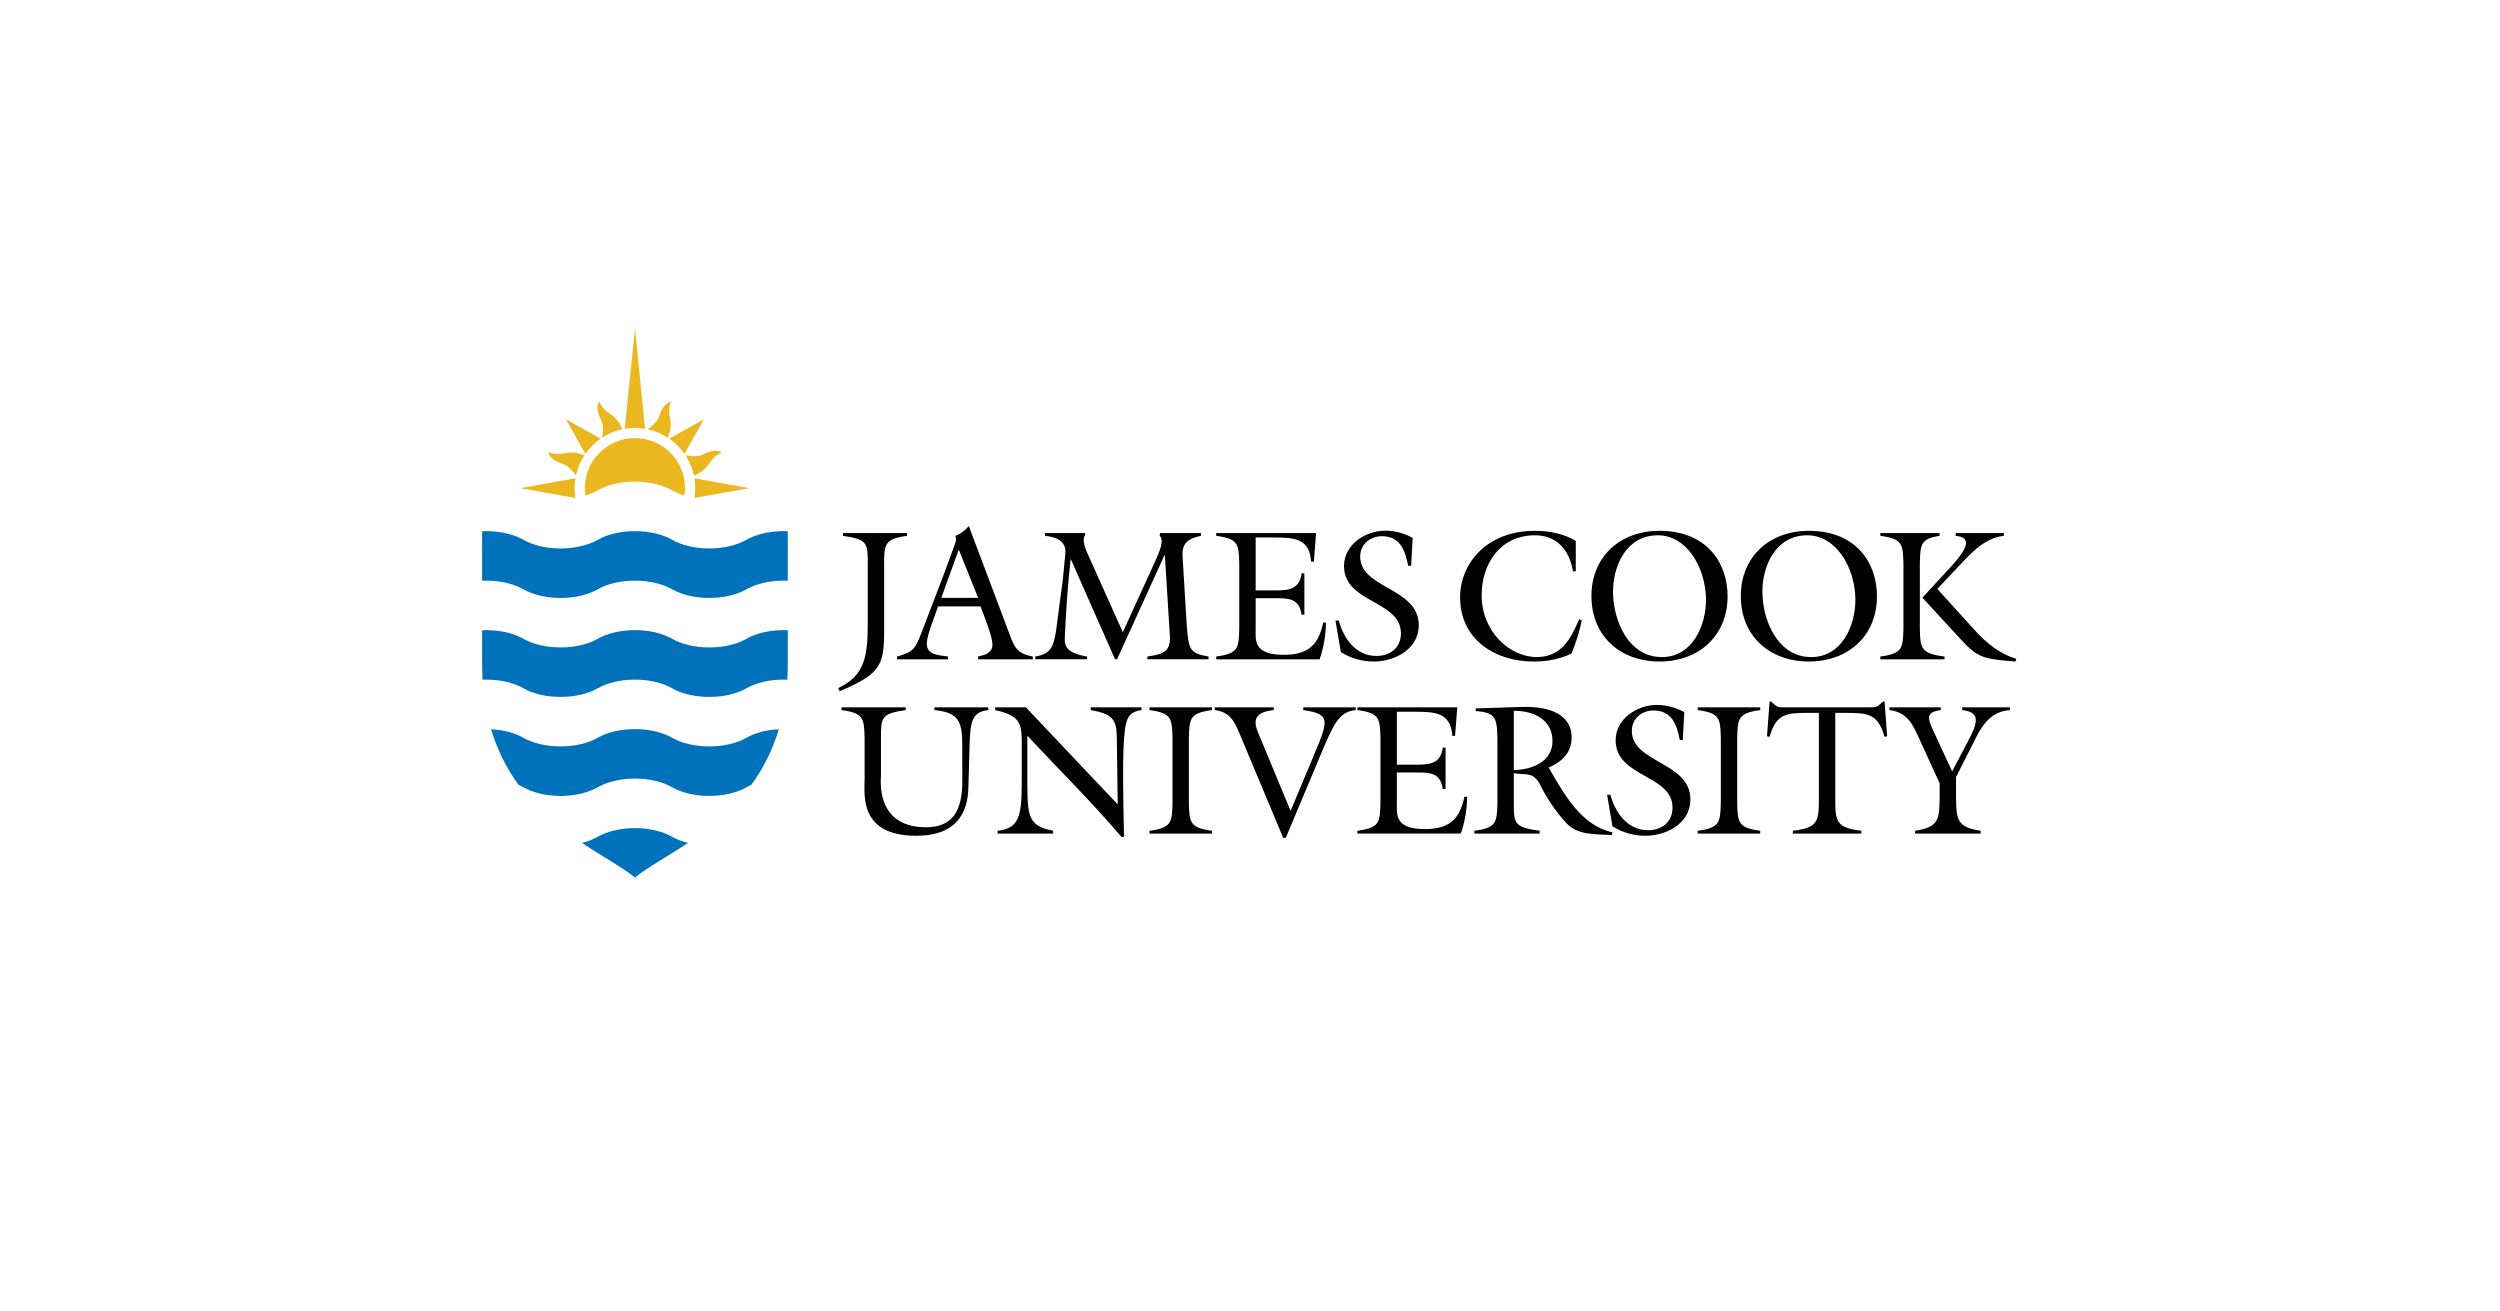 <svg width="1592" height="835" viewBox="0 0 1592 835" fill="none" xmlns="http://www.w3.org/2000/svg">
<g clip-path="url(#clip0_1451_1900)">
<path d="M552.591 358.837C552.591 345.836 552.352 343.465 536.836 341.232V339.447H577.592V341.232C563.379 343.111 563.01 346.659 563.01 358.837V401.159C563.133 424.105 560.411 429.186 534.707 440.171L533.759 438.162C551.165 430.01 552.591 417.247 552.591 395.97V358.837Z" fill="black"/>
<path d="M597.411 386.146C595.398 392.065 590.171 404.366 590.171 410.032C590.171 417.244 598.345 417.244 603.681 418.076V419.846H571.229V418.076C581.779 415.235 582.836 412.872 586.507 403.643L599.887 368.765L607.005 349.497C608.062 346.419 609.604 343.586 608.301 341.345C611.501 340.037 614.455 337.92 616.946 334.964L643.004 404.236C646.197 412.872 648.224 416.298 657.695 418.076V419.846H622.876V418.076C627.017 417.129 631.999 415.821 631.999 410.509C631.999 405.536 627.488 394.421 624.411 386.146H597.411ZM610.552 349.967L599.417 380.704H622.876L610.552 349.967Z" fill="black"/>
<path d="M715.014 402.583L736.453 355.527C739.422 349.037 741.073 343.111 738.466 341.34L738.712 339.447H764.749V341.225C757.183 342.757 752.563 345.597 753.034 353.872L755.641 396.91C756.944 413.337 756.944 415.946 769.607 418.078V419.841H730.654V418.078C739.777 416.654 745.569 415.592 744.983 405.185L741.782 353.525H741.551L711.351 419.841H710.055L681.976 356.243H681.745C679.84 374.325 678.899 387.449 678.066 405.763C677.835 410.381 677.951 415.707 692.279 418.078V419.841H659.249V418.078C669.783 416.3 670.84 411.212 672.506 401.643L676.886 368.42L678.428 352.34C679.145 344.527 672.383 341.81 665.403 341.225V339.447H690.983L691.099 340.748C688.485 343.465 691.679 350.562 692.518 352.455L715.014 402.583Z" fill="black"/>
<path d="M774.493 418.076C788.713 416.176 788.822 412.627 789.162 400.457V358.836C788.822 346.658 788.713 343.109 774.493 341.23V339.453H838.093L836.667 357.65H834.9C834.06 342.408 823.04 342.278 811.094 342.278H799.603V375.978H811.912C820.796 375.978 827.551 375.27 828.847 365.109H830.628V391.466H828.847C827.305 381.074 820.796 380.936 811.912 380.936H799.603V400.334C799.603 407.301 797.938 417 817.364 417C832.294 417 839.628 411.341 842.59 396.431H844.356C844.248 405.414 842.713 412.75 840.345 419.847H774.493V418.076Z" fill="black"/>
<path d="M898.62 360.256H896.731C894.834 350.68 891.757 341.459 880.034 341.459C872.439 341.459 866.169 346.655 866.169 354.467C866.169 374.913 903.479 374.205 903.479 398.09C903.479 413.332 888.31 421.268 874.705 421.268C867.458 421.268 859.884 419.136 853.86 415.233L850.414 395.134H852.535C855.496 406.488 863.439 417.719 876.472 417.719C885.226 417.719 892.111 412.523 892.111 403.294C892.111 382.249 855.873 384.142 855.873 360.495C855.873 346.655 869.608 337.917 882.272 337.917C888.31 337.917 894.356 339.681 899.576 342.521L898.62 360.256Z" fill="black"/>
<path d="M1003.46 363.804H1001.68C999.432 350.441 991.612 340.872 977.406 340.872C955.721 340.872 943.514 358.593 943.514 378.937C943.514 402.237 961.398 418.419 978.594 418.419C994.088 418.419 1000.25 407.072 1005.59 394.309L1007.26 395.018C1005.82 402.237 1003.58 409.327 1000.74 416.179C993.154 419.843 984.98 421.266 976.559 421.266C951.804 421.266 929.779 407.072 929.779 380.354C929.779 359.308 946.244 338.024 977.515 338.024C986.522 338.024 995.638 339.81 1003.46 344.413V363.804Z" fill="black"/>
<path d="M1100.13 379.65C1100.13 405.068 1081.65 421.257 1056.77 421.257C1031.79 421.257 1013.42 405.068 1013.42 379.535C1013.42 354.341 1031.91 338.022 1056.66 338.022C1086.99 338.022 1100.13 358.605 1100.13 379.65ZM1027.17 376.687C1027.17 395.015 1036.88 418.424 1058.2 418.424C1077.73 418.424 1086.4 398.557 1086.4 381.66C1086.03 360.723 1073.83 340.87 1055.71 340.87C1035.33 340.87 1027.17 360.723 1027.17 376.687Z" fill="black"/>
<path d="M1195.25 379.65C1195.25 405.068 1176.78 421.257 1151.9 421.257C1126.91 421.257 1108.55 405.068 1108.55 379.535C1108.55 354.341 1127.03 338.022 1151.8 338.022C1182.11 338.022 1195.25 358.605 1195.25 379.65ZM1122.29 376.687C1122.29 395.015 1132.01 418.424 1153.32 418.424C1172.88 418.424 1181.53 398.557 1181.53 381.66C1181.16 360.723 1168.96 340.87 1150.83 340.87C1130.48 340.87 1122.29 360.723 1122.29 376.687Z" fill="black"/>
<path d="M1222.54 400.456C1222.89 412.634 1223.01 416.182 1238.29 418.076V419.846H1197.41V418.076C1211.64 416.182 1211.76 412.634 1212.11 400.456V358.835C1211.76 346.657 1211.64 343.109 1197.41 341.23V339.444H1235.09V341.23C1223.01 343.109 1222.89 346.657 1222.54 358.835V400.456ZM1276.07 339.444V341.23C1262.57 342.646 1253.57 354.115 1244.8 363.214L1233.67 375.038L1257.72 401.518C1264.95 409.439 1273.48 416.529 1284 419.485L1283.42 421.263C1262.81 419.608 1259.49 419.015 1248.35 406.837L1224.19 380.588L1243.26 359.904C1255.7 345.956 1253.33 342.053 1245.38 341.23V339.444H1276.07Z" fill="black"/>
<path d="M629.345 450.413V452.183C618.564 453.361 617.855 459.996 617.391 475.592L616.667 501.479C616.32 516.75 609.803 532.224 583.506 532.224C546.797 532.224 550.584 505.736 550.584 496.29V469.803C550.222 457.618 550.106 454.084 535.886 452.183V450.413H576.758V452.183C561.235 454.431 561.003 456.794 561.003 469.803V494.036C561.003 496.29 557.209 526.796 589.661 526.796C615.248 526.796 612.765 502.441 612.765 488.008V475.592C612.765 460.581 611.585 453.73 595.004 452.183V450.413H629.345Z" fill="black"/>
<path d="M711.764 512.246L711.17 469.093C711.047 457.855 707.977 454.545 694.597 452.182V450.411H726.911V452.182C718.744 453.251 717.209 457.747 716.268 465.429C714.602 478.423 715.196 506.927 715.782 532.699L714.255 533.06C695.299 510.721 674.222 490.016 654.202 468.493V490.261C654.202 519.575 653.493 525.602 670.667 529.028V530.82H635.261V529.028C651.248 527.387 650.647 516.496 650.647 489.676V471.933C650.647 460.11 648.758 455.492 633.712 452.182V450.411H653.254L711.764 512.246Z" fill="black"/>
<path d="M757.078 511.428C757.433 523.598 757.563 527.147 771.769 529.04V530.818H731.975V529.04C746.181 527.147 746.311 523.598 746.659 511.428V469.807C746.311 457.614 746.181 454.08 731.975 452.18V450.416H771.769V452.18C757.563 454.08 757.433 457.614 757.078 469.807V511.428Z" fill="black"/>
<path d="M863.326 450.413V452.183C852.19 453.137 848.758 462.467 841.416 479.61L818.782 533.525H817.131L790.371 469.572C786.808 460.928 784.086 453.361 773.544 452.183V450.413H811.093V452.183C794.389 453.838 799.834 463.299 802.911 470.75L821.859 516.389L835.848 482.927C846.021 458.68 847.918 454.785 829.925 452.183V450.413H863.326Z" fill="black"/>
<path d="M864.391 529.031C878.618 527.152 878.734 523.596 879.081 511.425V469.804C878.734 457.62 878.618 454.078 864.391 452.178V450.414H928.005L926.586 468.619H924.805C923.972 453.363 912.952 453.247 900.991 453.247H889.515V486.947H901.831C910.701 486.947 917.463 486.239 918.759 476.07H920.548V502.435H918.759C917.224 492.035 910.701 491.919 901.831 491.919H889.515V511.31C889.515 518.277 887.85 527.968 907.283 527.968C922.191 527.968 929.547 522.295 932.502 507.4H934.283C934.167 516.391 932.625 523.719 930.257 530.816H864.391V529.031Z" fill="black"/>
<path d="M953.567 474.763C953.567 456.673 952.973 453.963 939.709 452.771V451.123L968.613 450.176C998.458 449.23 1000.83 463.771 1000.83 469.451C1000.83 479.381 994.671 485.054 986.149 488.849L986.735 489.673C995.858 505.623 1007.22 525.96 1026.78 529.993L1026.41 531.749C1013.85 531.163 1004.62 531.525 997.748 524.428C989.928 516.268 983.774 505.869 981.291 500.773C976.548 490.966 972.283 493.814 963.993 492.383V511.426C963.993 524.428 964.218 526.791 980.451 529.031V530.817H938.883V529.031C953.089 527.152 953.205 523.597 953.567 511.426V474.763ZM963.993 490.381C975.361 490.265 988.632 485.054 988.632 471.937C988.632 458.09 976.425 452.54 963.993 452.655V490.381Z" fill="black"/>
<path d="M1071.6 471.223H1069.71C1067.81 461.64 1064.72 452.418 1053 452.418C1045.42 452.418 1039.15 457.615 1039.15 465.427C1039.15 485.88 1076.45 485.172 1076.45 509.064C1076.45 524.299 1061.29 532.22 1047.67 532.22C1040.45 532.22 1032.86 530.103 1026.81 526.193L1023.4 506.109H1025.52C1028.49 517.455 1036.41 528.686 1049.45 528.686C1058.21 528.686 1065.07 523.49 1065.07 514.268C1065.07 493.223 1028.84 495.109 1028.84 471.454C1028.84 457.615 1042.58 448.884 1055.24 448.884C1061.29 448.884 1067.33 450.648 1072.55 453.488L1071.6 471.223Z" fill="black"/>
<path d="M1106.23 511.428C1106.59 523.598 1106.71 527.147 1120.92 529.04V530.818H1081.11V529.04C1095.34 527.147 1095.45 523.598 1095.82 511.428V469.807C1095.45 457.614 1095.34 454.08 1081.11 452.18V450.416H1120.92V452.18C1106.71 454.08 1106.59 457.614 1106.23 469.807V511.428Z" fill="black"/>
<path d="M1199.14 446.751H1200.07L1201.74 468.866L1200.07 469.213C1195.93 454.542 1189.43 453.964 1175.81 453.964H1168.69V508.587C1168.69 523.236 1169.4 527.146 1185.28 529.032V530.824H1141.69V529.032C1157.56 527.146 1158.27 523.236 1158.27 508.587V453.964H1151.17C1137.54 453.964 1131.02 454.542 1126.87 469.213L1125.23 468.866L1126.87 446.751H1127.83L1129.02 447.814C1131.98 450.531 1132.46 450.415 1136.36 450.415H1190.62C1194.52 450.415 1194.99 450.531 1197.95 447.814L1199.14 446.751Z" fill="black"/>
<path d="M1279.95 450.413V452.183C1269.64 453.014 1264.55 458.68 1259.57 467.201L1245.6 494.859V508.244C1245.84 521.824 1246.07 526.673 1261.23 529.029V530.822H1219.53V529.029C1234.7 526.673 1234.94 521.824 1235.16 508.244V498.769L1222.86 471.935C1218.35 462.005 1215.15 453.607 1203.18 452.183V450.413H1235.88V452.183C1226.16 453.491 1227.47 457.387 1231.27 465.662L1243.11 491.202L1253.41 471.689C1260.75 457.979 1259.8 453.491 1249.51 452.183V450.413H1279.95Z" fill="black"/>
<path d="M475.362 406.768C469.468 410.165 461.048 412.282 451.686 412.282C442.317 412.282 433.903 410.165 428.01 406.775C422.116 403.386 413.681 401.268 404.333 401.268C394.979 401.268 386.536 403.386 380.657 406.775C374.756 410.165 366.328 412.282 356.966 412.282C347.612 412.282 339.191 410.165 333.305 406.775C327.404 403.386 318.983 401.268 309.614 401.268C308.738 401.268 307.869 401.297 307 401.333V423.21C307 426.52 307.123 429.707 307.311 432.843C308.072 432.815 308.839 432.778 309.614 432.778C318.983 432.778 327.404 434.896 333.305 438.3C339.191 441.682 347.612 443.8 356.966 443.8C366.328 443.8 374.756 441.682 380.657 438.3C386.536 434.896 394.979 432.778 404.333 432.778C413.681 432.778 422.116 434.896 428.01 438.3C433.903 441.682 442.317 443.8 451.686 443.8C461.048 443.8 469.468 441.682 475.362 438.293C481.256 434.896 489.677 432.778 499.031 432.778C499.82 432.778 500.581 432.815 501.348 432.843C501.536 429.707 501.652 426.52 501.652 423.21V401.333C500.791 401.297 499.929 401.268 499.031 401.268C489.677 401.268 481.256 403.386 475.362 406.768Z" fill="#0072BC"/>
<path d="M451.689 475.32C442.328 475.32 433.9 473.203 428.006 469.813C422.112 466.424 413.684 464.292 404.337 464.292C394.982 464.292 386.54 466.424 380.653 469.813C374.752 473.203 366.332 475.32 356.97 475.32C347.615 475.327 339.187 473.203 333.301 469.813C328.059 466.792 320.818 464.79 312.716 464.393C316.858 478.254 322.998 489.897 330.245 499.827C331.324 500.304 332.345 500.781 333.301 501.338C339.187 504.72 347.615 506.852 356.97 506.845C366.332 506.845 374.752 504.72 380.653 501.338C386.54 497.941 394.982 495.809 404.337 495.809C413.684 495.809 422.112 497.927 428.006 501.338C433.9 504.72 442.328 506.845 451.689 506.845C461.044 506.845 469.465 504.72 475.366 501.338C476.314 500.774 477.35 500.297 478.421 499.82C485.669 489.897 491.787 478.254 495.943 464.393C487.834 464.79 480.593 466.792 475.366 469.813C469.465 473.203 461.044 475.32 451.689 475.32Z" fill="#0072BC"/>
<path d="M428.007 532.849C422.113 529.467 413.685 527.335 404.338 527.335C394.976 527.335 386.541 529.467 380.654 532.849C377.816 534.489 374.391 535.805 370.561 536.759C384.137 545.814 396.685 552.478 404.338 558.852C411.976 552.478 424.524 545.814 438.1 536.759C434.27 535.805 430.845 534.489 428.007 532.849Z" fill="#0072BC"/>
<path d="M475.362 343.729C469.468 347.119 461.048 349.258 451.686 349.258C442.317 349.258 433.903 347.119 428.01 343.729C422.116 340.347 413.681 338.222 404.333 338.222C394.979 338.222 386.536 340.347 380.657 343.729C374.756 347.119 366.328 349.258 356.966 349.258C347.612 349.258 339.191 347.119 333.305 343.729C327.404 340.347 318.983 338.222 309.614 338.222C308.738 338.222 307.869 338.259 307 338.295V369.812C307.869 369.783 308.738 369.747 309.614 369.747C318.983 369.747 327.404 371.865 333.305 375.254C339.191 378.658 347.612 380.768 356.966 380.768C366.328 380.768 374.756 378.658 380.657 375.254C386.536 371.865 394.979 369.747 404.333 369.747C413.681 369.747 422.116 371.865 428.01 375.254C433.903 378.658 442.317 380.768 451.686 380.768C461.048 380.768 469.468 378.658 475.362 375.254C481.256 371.865 489.677 369.747 499.031 369.747C499.929 369.747 500.791 369.783 501.652 369.819V338.295C500.791 338.259 499.929 338.222 499.031 338.222C489.677 338.222 481.256 340.347 475.362 343.729Z" fill="#0072BC"/>
<path d="M404.334 279.002C386.711 279.002 372.425 293.261 372.425 310.845C372.425 312.435 372.584 313.988 372.809 315.506C375.734 314.624 378.384 313.511 380.658 312.211C386.537 308.828 394.979 306.703 404.334 306.703C413.681 306.703 422.116 308.828 428.003 312.211C430.276 313.519 432.926 314.624 435.859 315.513C436.083 313.988 436.235 312.435 436.235 310.845C436.235 293.261 421.957 279.002 404.334 279.002ZM360.848 288.354C360.211 288.448 359.581 288.628 358.936 288.744C357.249 289.033 355.649 289.069 354.034 289.011C352.376 288.954 350.429 288.563 349.328 287.848C349.046 289.503 351.102 291.693 352.84 292.864C354.034 293.68 355.294 294.381 356.627 294.815C357.148 295.003 357.669 295.089 358.183 295.285C359.783 295.841 361.347 296.867 362.593 297.966C364.207 299.382 365.54 301.189 366.778 302.779C367.77 298.132 369.63 293.774 372.165 289.908C370.485 289.308 368.66 288.657 366.676 288.354C364.917 288.079 362.839 288.05 360.848 288.354ZM477.216 310.852L442.187 304.586C442.534 306.624 442.759 308.72 442.759 310.852C442.759 312.984 442.534 315.065 442.187 317.111L477.216 310.852ZM366.445 304.586L331.437 310.852L366.459 317.111C366.14 315.065 365.902 312.984 365.902 310.852C365.902 308.72 366.14 306.624 366.445 304.586ZM451.013 296.065C451.404 295.53 451.715 294.959 452.106 294.446C453.077 293.044 454.184 291.895 455.35 290.797C456.566 289.676 458.232 288.563 459.535 288.289C458.543 286.937 455.538 286.814 453.475 287.219C452.056 287.494 450.716 287.87 449.42 288.506C448.913 288.751 448.479 289.055 447.972 289.293C446.452 290.009 444.634 290.406 442.954 290.5C440.826 290.645 438.596 290.298 436.597 290.038H436.568C439.088 293.926 440.934 298.262 441.919 302.945C443.548 302.179 445.264 301.348 446.886 300.177C448.327 299.129 449.826 297.684 451.013 296.065ZM382.475 279.342L360.449 267.034L372.737 289.033C375.401 285.232 378.674 281.951 382.475 279.342ZM435.917 289.033L448.204 267.034L426.193 279.342C429.98 281.951 433.274 285.232 435.917 289.033ZM410.792 273.076L404.334 209L397.868 273.076C399.975 272.736 402.118 272.505 404.334 272.505C406.528 272.505 408.678 272.736 410.792 273.076ZM381.946 265.849C382.185 266.333 382.497 266.781 382.728 267.28C383.452 268.812 383.858 270.626 383.945 272.273C384.075 274.42 383.749 276.646 383.489 278.633V278.677C387.355 276.154 391.728 274.304 396.413 273.321C395.645 271.703 394.827 269.968 393.632 268.371C392.59 266.925 391.127 265.437 389.527 264.266C388.991 263.876 388.427 263.55 387.884 263.182C386.486 262.192 385.342 261.093 384.227 259.93C383.112 258.708 381.997 257.046 381.729 255.745C380.368 256.735 380.259 259.727 380.658 261.801C380.947 263.232 381.316 264.569 381.946 265.849ZM426.873 273.271C427.141 271.515 427.177 269.426 426.873 267.439C426.779 266.803 426.584 266.181 426.475 265.538C426.193 263.847 426.142 262.271 426.193 260.652C426.265 259.004 426.634 257.031 427.38 255.933C425.722 255.68 423.528 257.711 422.348 259.46C421.523 260.667 420.842 261.888 420.393 263.24C420.205 263.738 420.104 264.287 419.93 264.786C419.358 266.383 418.337 267.959 417.244 269.209C415.81 270.785 414.014 272.143 412.392 273.343V273.358C417.07 274.369 421.429 276.212 425.317 278.749C425.91 277.058 426.54 275.237 426.873 273.271Z" fill="#EBB71F"/>
</g>
<defs>
<clipPath id="clip0_1451_1900">
<rect width="977" height="417" fill="white" transform="translate(307 209)"/>
</clipPath>
</defs>
</svg>
